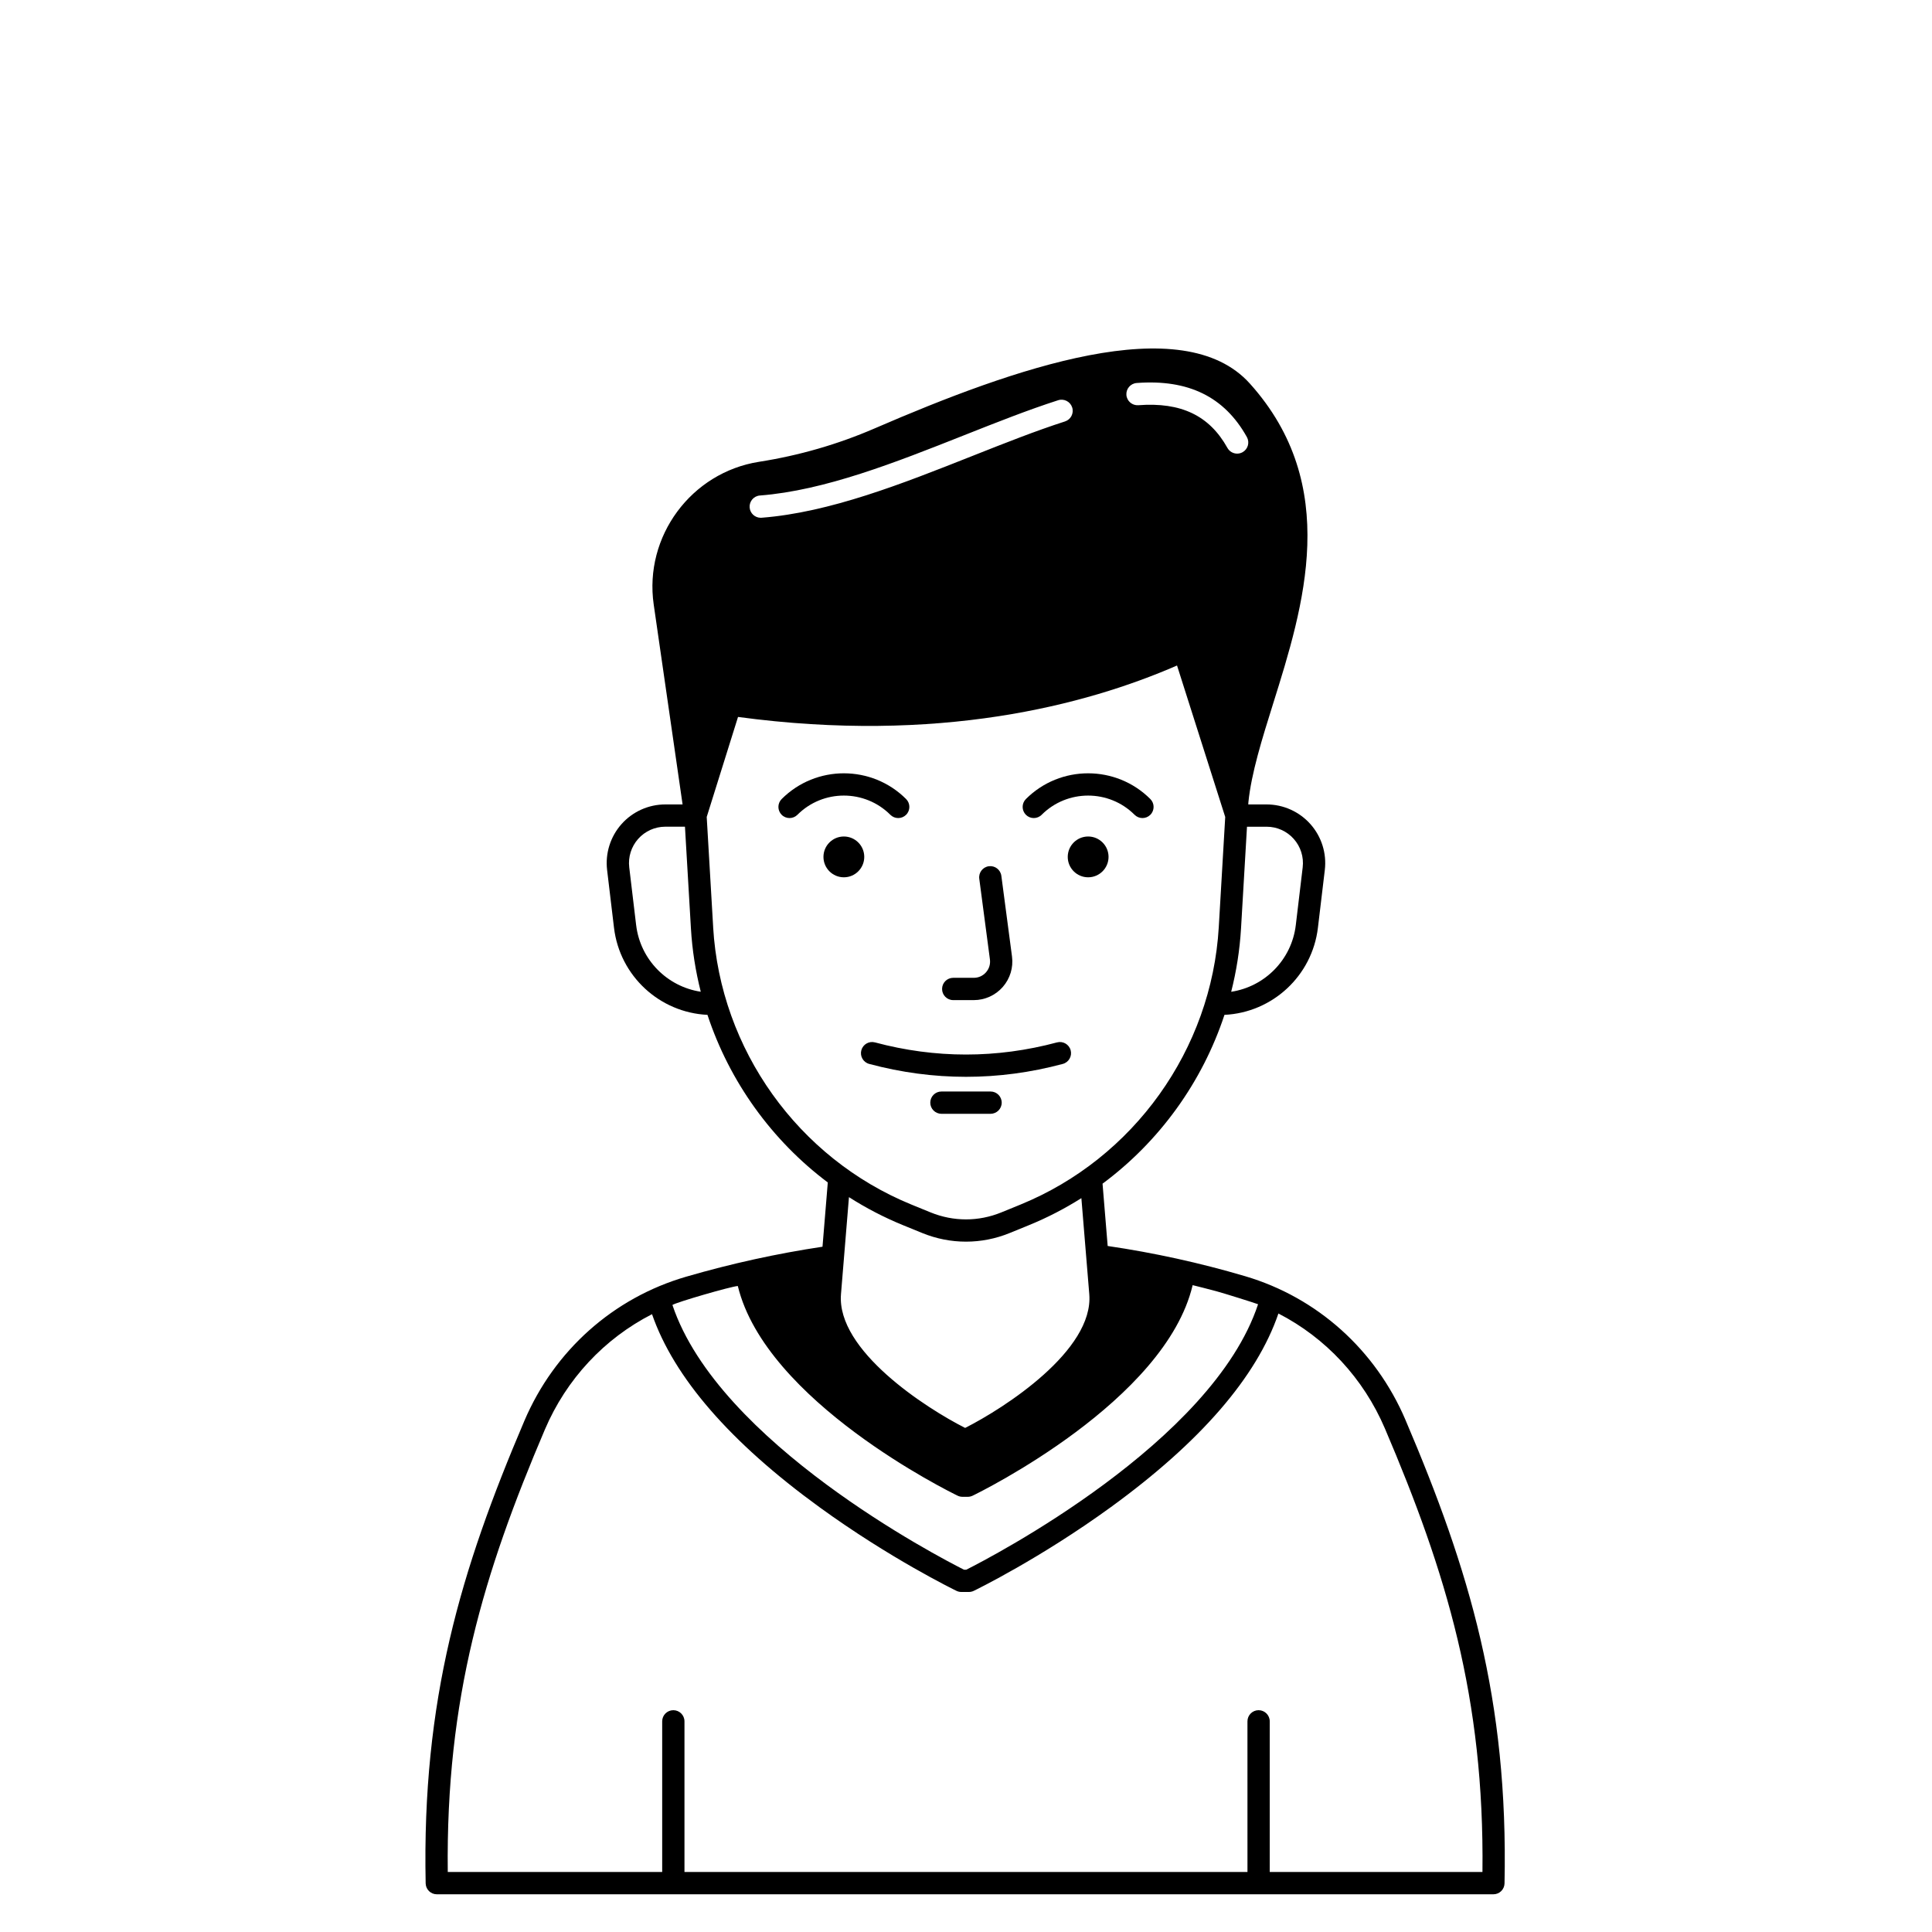 <?xml version="1.0" encoding="UTF-8"?>
<!-- Uploaded to: ICON Repo, www.svgrepo.com, Generator: ICON Repo Mixer Tools -->
<svg fill="#000000" width="800px" height="800px" version="1.1" viewBox="144 144 512 512" xmlns="http://www.w3.org/2000/svg">
 <g>
  <path d="m516.46 520.28c-7.922-18.566-23.406-32.445-42.484-38.074-12.074-3.562-24.227-6.219-36.43-8.008l-1.359-16.512c15.094-11.195 26.422-26.902 32.309-44.738 12.707-0.609 23.246-10.328 24.766-23.082l1.828-15.309c0.527-4.406-0.863-8.836-3.809-12.152-2.945-3.316-7.18-5.223-11.617-5.223h-4.859l0.035-0.594c0.777-7.68 3.606-16.719 6.582-26.215 8.055-25.707 18.078-57.699-6.184-84.711-17.863-19.887-62.543-4.098-99.473 11.879-9.727 4.207-20.004 7.18-30.59 8.836-18.008 2.82-30.543 19.789-27.934 37.832l7.652 52.973h-4.578c-4.438 0-8.672 1.902-11.617 5.223-2.945 3.316-4.332 7.75-3.809 12.152l1.828 15.309c1.523 12.754 12.059 22.473 24.77 23.082 5.832 17.668 17.008 33.238 31.887 44.414l-1.402 17.031c-12.047 1.809-24.105 4.445-36.148 7.949-19.281 5.609-34.902 19.527-42.859 38.191-16.898 39.637-27.168 73.969-26.16 122.58 0.035 1.605 1.344 2.891 2.953 2.891h280.01c1.605 0 2.918-1.285 2.949-2.891 1.02-48.66-9.293-83.078-26.258-122.83zm-36.793-157.19c2.75 0 5.375 1.18 7.199 3.238 1.828 2.059 2.688 4.805 2.359 7.535l-1.828 15.309c-1.098 9.18-8.223 16.309-17.121 17.66 1.379-5.441 2.269-11.047 2.606-16.758l1.582-26.98zm-34.438-117.59c13.695-1.031 23.258 3.652 29.207 14.324 0.793 1.426 0.285 3.223-1.141 4.016-0.457 0.254-0.949 0.375-1.434 0.375-1.035 0-2.043-0.547-2.582-1.516-4.781-8.574-12.277-12.164-23.609-11.312-1.621 0.117-3.043-1.098-3.164-2.723-0.121-1.621 1.098-3.039 2.723-3.164zm-99.852 29.816c17.18-1.328 35.957-8.77 54.121-15.969 8.734-3.461 16.988-6.731 24.926-9.281 1.547-0.496 3.215 0.355 3.715 1.906s-0.355 3.215-1.906 3.715c-7.75 2.492-15.914 5.727-24.559 9.152-18.57 7.359-37.773 14.969-55.84 16.367-0.078 0.004-0.156 0.008-0.23 0.008-1.527 0-2.82-1.176-2.941-2.723-0.125-1.629 1.09-3.051 2.715-3.176zm-32.793 113.85-1.828-15.309c-0.328-2.731 0.535-5.477 2.359-7.535 1.824-2.059 4.449-3.238 7.203-3.238h5.203l1.582 26.98c0.336 5.711 1.227 11.316 2.606 16.758-8.898-1.344-16.027-8.477-17.125-17.656zm20.414 0.559-1.711-29.223 8.297-26.504c53.066 7.152 92.082-3.07 116.34-13.633l12.773 40.145-1.711 29.219c-1.898 32.383-22.527 61.234-52.555 73.5l-5.078 2.074c-6.039 2.469-12.688 2.465-18.727 0l-5.078-2.074c-30.027-12.27-50.656-41.121-52.555-73.504zm97.578 71.797 2.094 25.445c1.227 14.926-22.555 30.223-32.898 35.449-10.344-5.227-34.129-20.527-32.902-35.449l2.113-25.711c4.504 2.879 9.297 5.375 14.336 7.434l5.078 2.074c3.738 1.527 7.668 2.289 11.598 2.289s7.856-0.762 11.594-2.289l5.078-2.074c4.883-1.992 9.527-4.402 13.91-7.168zm-91.047 23.285c7.426 30.574 56.105 54.527 58.246 55.566 0.402 0.195 0.84 0.297 1.285 0.297h1.41 0.004c0.445 0 0.887-0.102 1.289-0.297 2.148-1.043 51.062-25.109 58.301-55.793 1.879 0.457 3.754 0.941 5.629 1.438 0.289 0.078 0.582 0.152 0.871 0.234 1.914 0.516 9.918 3.031 10.652 3.324 0.062 0.023 0.121 0.047 0.184 0.07-12.098 36.609-70.734 67.023-77.32 70.34h-0.617c-6.559-3.305-65.02-33.621-77.262-70.152 0.949-0.695 15.566-4.938 17.328-5.027zm197.34 155.29h-56.375v-39.922c0-1.629-1.32-2.953-2.953-2.953-1.629 0-2.953 1.32-2.953 2.953l0.004 39.922h-149.2v-39.922c0-1.629-1.32-2.953-2.953-2.953-1.629 0-2.953 1.32-2.953 2.953v39.922h-56.824c-0.527-46.035 9.48-79.125 25.734-117.25 5.719-13.418 15.789-24.125 28.395-30.574 5.812 16.777 20.738 33.98 44.426 51.184 18.613 13.52 35.547 21.789 36.258 22.137 0.402 0.195 0.84 0.297 1.285 0.297h2.004 0.004c0.445 0 0.887-0.102 1.289-0.297 0.715-0.348 17.699-8.645 36.348-22.199 23.727-17.25 38.637-34.488 44.391-51.301 12.512 6.438 22.52 17.125 28.23 30.5 16.316 38.242 26.367 71.418 25.84 117.5z"/>
  <path d="m425.65 425.95c1.574-0.422 2.508-2.039 2.086-3.617-0.422-1.574-2.043-2.508-3.613-2.086-16.008 4.289-32.238 4.289-48.246 0-1.578-0.422-3.191 0.512-3.617 2.086-0.422 1.574 0.512 3.195 2.086 3.617 8.512 2.281 17.078 3.418 25.652 3.418 8.57 0.004 17.145-1.137 25.652-3.418z"/>
  <path d="m406.51 433.26h-13.023c-1.629 0-2.953 1.32-2.953 2.953 0 1.629 1.32 2.953 2.953 2.953h13.023c1.629 0 2.953-1.32 2.953-2.953-0.004-1.633-1.324-2.953-2.953-2.953z"/>
  <path d="m367.63 365.68c-2.984 0-5.406 2.422-5.406 5.406s2.422 5.406 5.406 5.406 5.406-2.422 5.406-5.406-2.422-5.406-5.406-5.406z"/>
  <path d="m379.95 359.93c1.152 1.152 3.023 1.152 4.176 0s1.152-3.023 0-4.176c-9.094-9.09-23.887-9.094-32.977 0-1.152 1.152-1.152 3.023 0 4.176 0.574 0.578 1.332 0.863 2.086 0.863 0.754 0 1.512-0.289 2.086-0.863 6.789-6.793 17.836-6.789 24.629 0z"/>
  <path d="m432.37 365.68c-2.984 0-5.406 2.422-5.406 5.406s2.422 5.406 5.406 5.406c2.984 0 5.406-2.422 5.406-5.406s-2.418-5.406-5.406-5.406z"/>
  <path d="m420.05 359.93c6.789-6.789 17.84-6.789 24.629 0 0.578 0.574 1.332 0.863 2.086 0.863 0.754 0 1.512-0.289 2.086-0.863 1.152-1.152 1.152-3.023 0-4.176-9.094-9.09-23.887-9.094-32.977 0-1.152 1.152-1.152 3.023 0 4.176s3.019 1.152 4.176 0z"/>
  <path d="m396.61 409.04h5.453c2.945 0 5.742-1.27 7.684-3.484 1.941-2.215 2.832-5.156 2.445-8.074l-2.824-21.383c-0.215-1.617-1.703-2.75-3.312-2.539-1.617 0.215-2.754 1.695-2.539 3.312l2.824 21.383c0.164 1.25-0.203 2.461-1.031 3.406-0.832 0.949-1.98 1.469-3.242 1.469h-5.453c-1.629 0-2.953 1.32-2.953 2.953-0.004 1.633 1.32 2.957 2.949 2.957z"/>
 </g>
</svg>